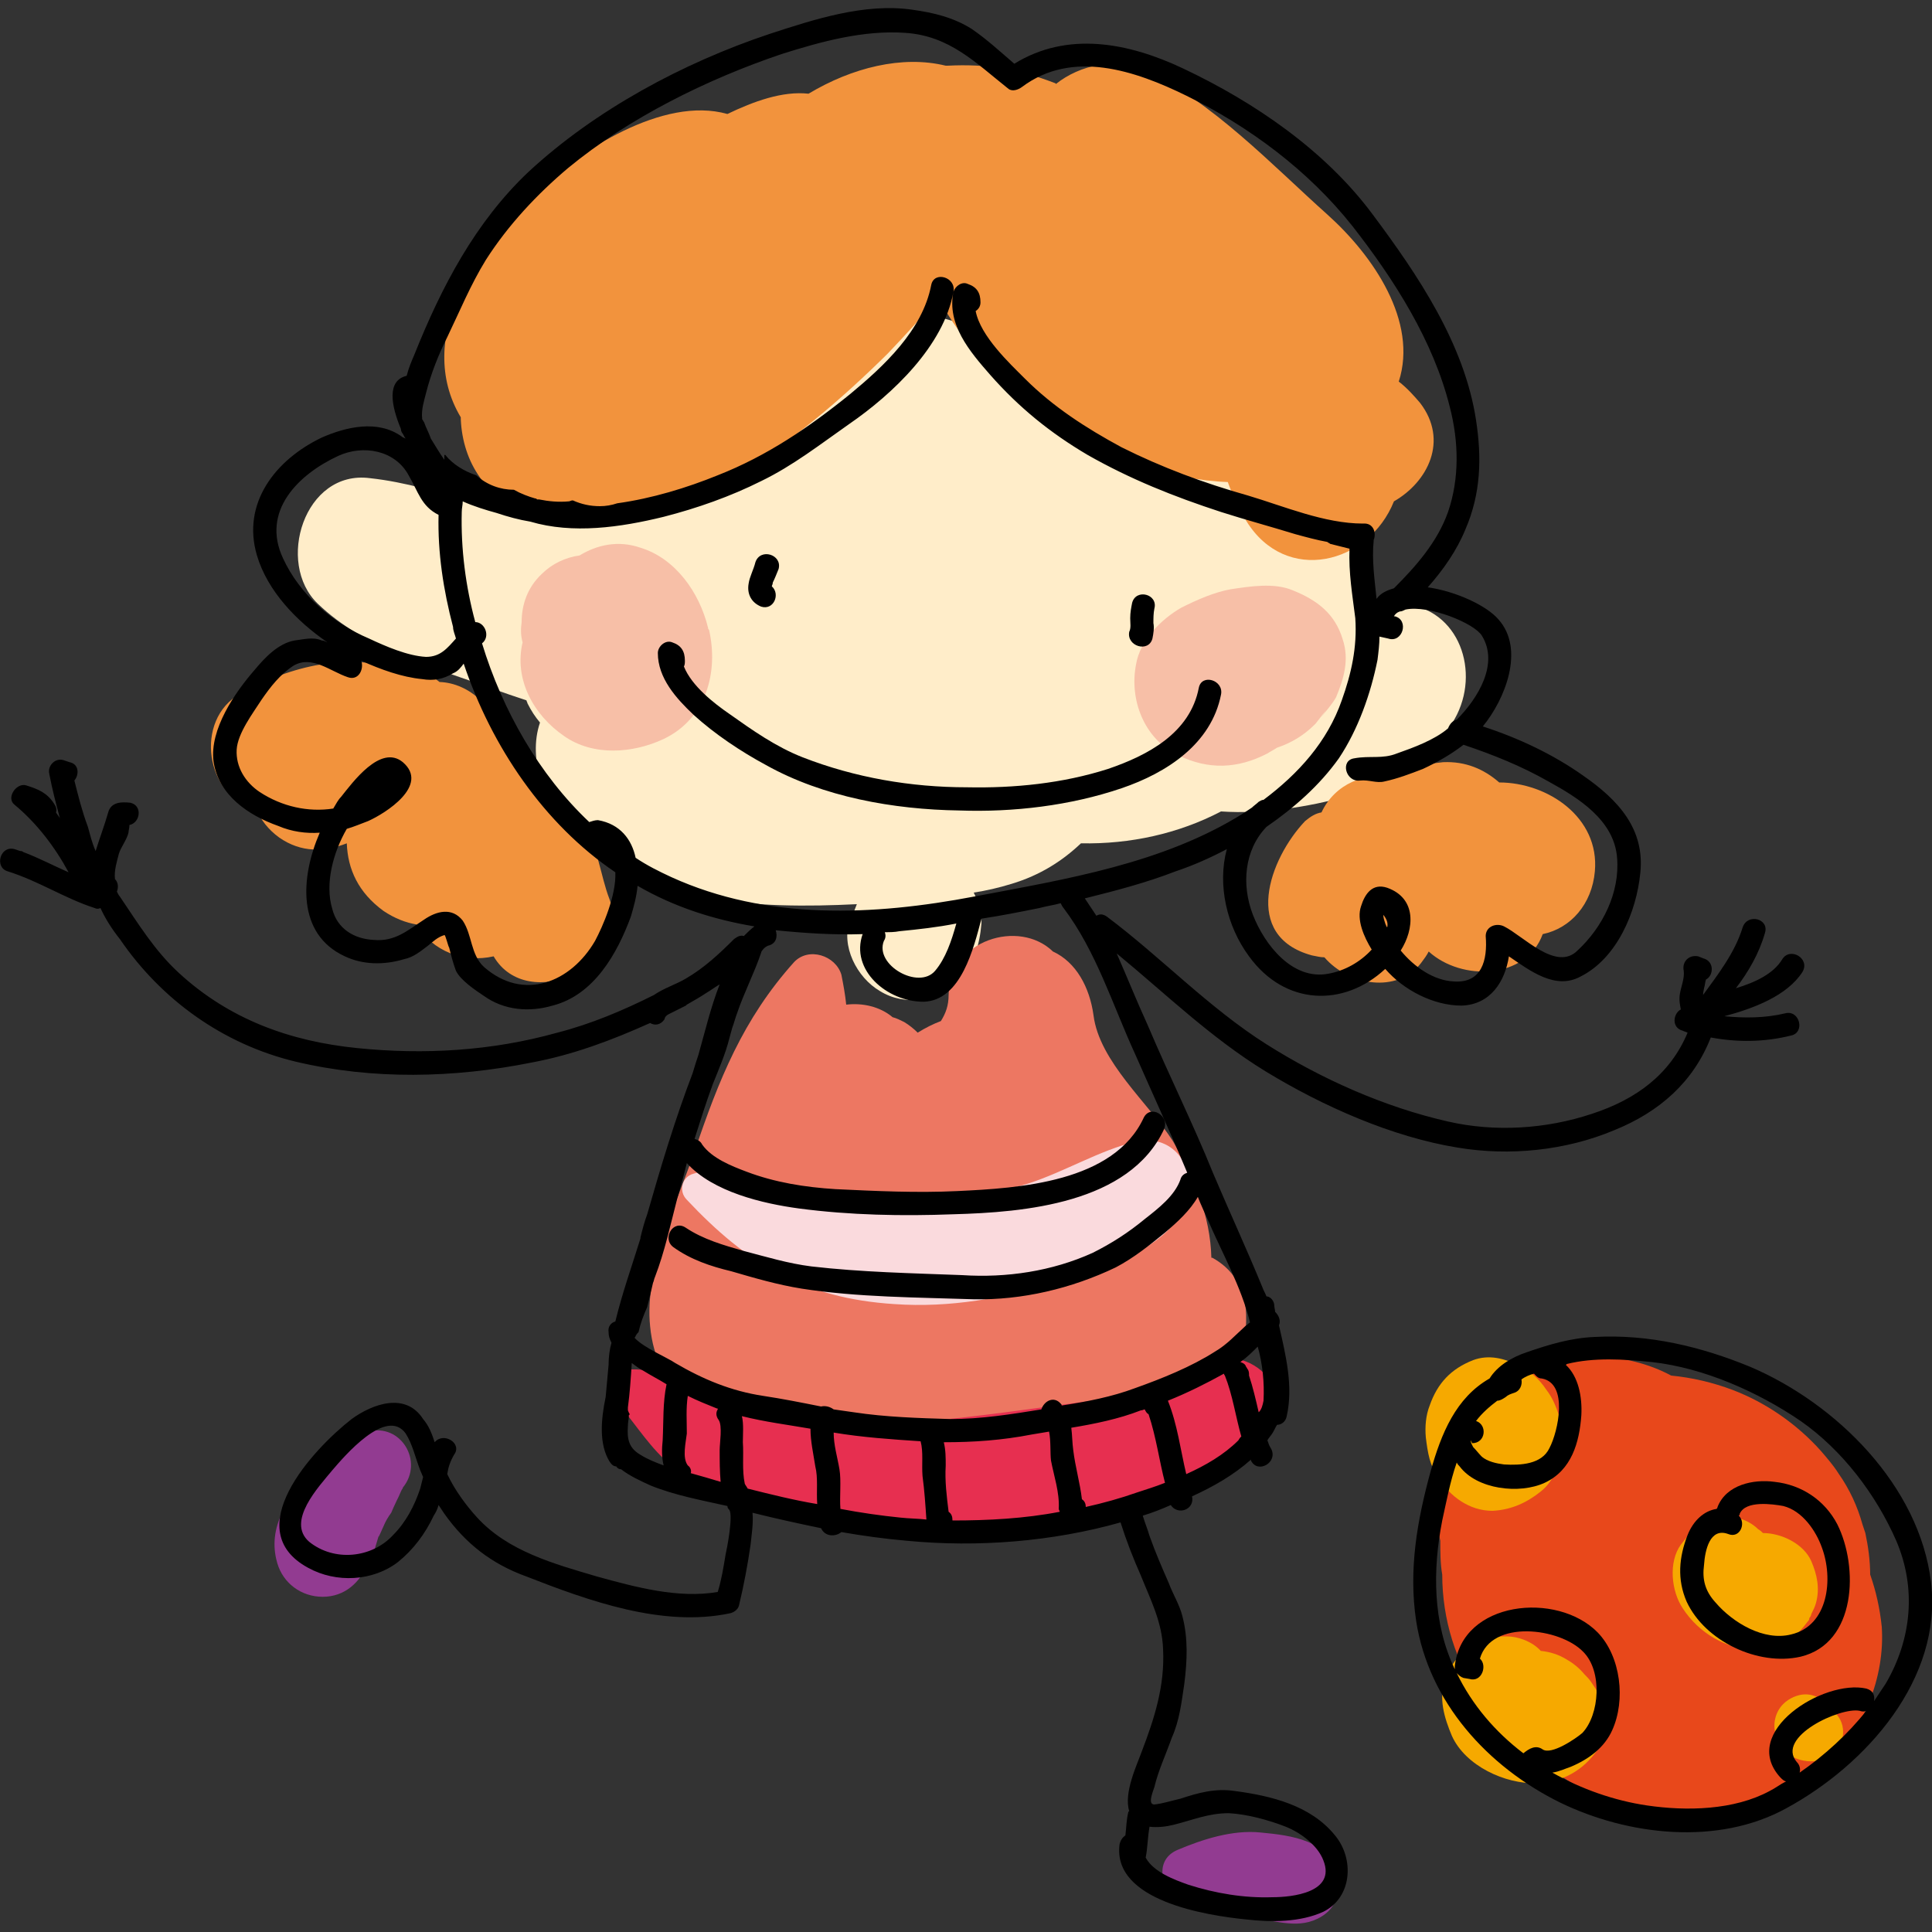 <?xml version="1.0" encoding="UTF-8"?>
<!DOCTYPE svg PUBLIC "-//W3C//DTD SVG 1.1//EN" "http://www.w3.org/Graphics/SVG/1.1/DTD/svg11.dtd">
<!-- Creator: CorelDRAW Home & Student X8 -->
<svg xmlns="http://www.w3.org/2000/svg" xml:space="preserve" width="20mm" height="20mm" version="1.1" style="shape-rendering:geometricPrecision; text-rendering:geometricPrecision; image-rendering:optimizeQuality; fill-rule:evenodd; clip-rule:evenodd"
viewBox="0 0 2000 2000"
 xmlns:xlink="http://www.w3.org/1999/xlink">
 <rect x="0" y="0" width="2000" height="2000" fill="#333333" stroke="none"/>
 <defs>
  <style type="text/css">
   <![CDATA[
    .fil9 {fill:black;fill-rule:nonzero}
    .fil4 {fill:#923B91;fill-rule:nonzero}
    .fil6 {fill:#E72F50;fill-rule:nonzero}
    .fil2 {fill:#E8481B;fill-rule:nonzero}
    .fil5 {fill:#ED7762;fill-rule:nonzero}
    .fil8 {fill:#F2933D;fill-rule:nonzero}
    .fil3 {fill:#F6A900;fill-rule:nonzero}
    .fil1 {fill:#F7BFA7;fill-rule:nonzero}
    .fil7 {fill:#FADADD;fill-rule:nonzero}
    .fil0 {fill:#FFEDC9;fill-rule:nonzero}
   ]]>
  </style>
 </defs>
 <g id="Layer_x0020_1">
  <g id="_658147856">
   <path class="fil0" d="M1452 625c-11,-1 -23,1 -35,4 2,-24 0,-48 -7,-70 -27,-93 -121,-130 -209,-116 -14,2 -27,7 -39,13 -23,-16 -51,-29 -80,-37 -19,-30 -42,-56 -71,-75 -35,-23 -93,-25 -128,0 -20,14 -37,29 -52,46 -41,-1 -81,18 -103,61 -2,5 -4,10 -6,14 -1,1 -2,2 -3,4 -21,-13 -44,-19 -67,-19 -61,-28 -136,10 -162,70 -35,-10 -70,-21 -107,-25 -68,-9 -98,88 -54,130 49,47 118,65 181,88 11,4 23,8 35,12 0,1 1,2 1,3 4,8 8,14 13,20 -13,38 5,85 31,113 75,76 196,80 297,75 -2,5 -4,11 -7,16 -10,27 7,60 31,74 26,16 58,10 79,-10 18,-16 24,-37 26,-60 0,-11 -3,-22 -8,-32 13,-2 26,-5 39,-9 30,-9 53,-24 72,-42 51,1 101,-10 145,-33 44,3 91,-5 128,-15 44,-13 91,-40 114,-81 27,-48 5,-114 -54,-119z"/>
   <path class="fil1" d="M734 652c-1,-1 -1,-1 -1,-2 -9,-37 -34,-72 -70,-83 -23,-8 -45,-3 -63,8 -15,2 -29,9 -39,19 -15,14 -21,32 -21,50 -1,7 -1,14 1,21 -9,38 11,75 43,97 30,21 71,18 103,3 44,-21 57,-69 47,-113z"/>
   <path class="fil1" d="M1390 662c-8,-27 -27,-41 -52,-51 -19,-8 -44,-4 -64,-1 -17,3 -35,11 -51,19 -21,12 -43,34 -47,59 -7,36 8,77 44,94 31,15 61,14 92,-2 3,-2 7,-4 10,-6 15,-5 28,-13 39,-24 0,0 1,-1 1,-1 13,-17 14,-18 3,-3 1,-1 2,-3 3,-4 4,-5 11,-13 15,-20 8,-19 14,-39 7,-60z"/>
   <path class="fil2" d="M1948 1684c-2,-19 -6,-37 -12,-54 0,-14 -2,-29 -5,-43 0,0 0,0 0,0 -1,-3 -2,-6 -3,-9 -5,-18 -13,-36 -25,-53 -5,-8 -12,-16 -18,-23 -25,-28 -57,-50 -91,-63 -21,-8 -43,-13 -64,-15 -93,-50 -247,-5 -246,118 1,18 3,36 7,53 0,12 0,24 2,35 0,46 14,92 40,127 0,0 1,0 1,0 7,11 15,21 24,30 46,56 118,91 189,99 110,12 208,-96 201,-202z"/>
   <path class="fil3" d="M1601 1439c-8,-12 -17,-20 -29,-25 -14,-8 -31,-12 -47,-6 -23,9 -37,24 -45,47 -4,10 -5,22 -4,33 2,16 4,29 13,42 12,19 32,34 56,34 19,-1 35,-8 50,-20 15,-12 20,-30 22,-48 2,-18 -5,-43 -16,-57z"/>
   <path class="fil3" d="M1653 1750c-2,-3 -4,-6 -6,-9 -2,-3 -5,-6 -7,-8 -5,-6 -11,-11 -18,-15 -8,-5 -17,-8 -27,-9 -9,-10 -24,-15 -35,-15 -30,-1 -54,17 -64,44 -7,20 -1,40 7,59 14,31 55,50 88,49 26,-1 48,-13 63,-35 12,-18 10,-43 -1,-61z"/>
   <path class="fil3" d="M1875 1616c-8,-18 -31,-29 -50,-29 0,0 0,0 0,0 -1,-1 -3,-3 -5,-4 -5,-5 -12,-9 -19,-11 -13,-3 -26,-1 -38,5 -10,6 -16,13 -23,22 -13,18 -10,48 2,66 17,26 45,42 75,43 23,1 41,-11 54,-29 1,-1 2,-2 2,-4 1,-1 2,-3 2,-4 2,-4 4,-8 5,-12 4,-15 1,-29 -5,-43z"/>
   <path class="fil3" d="M1897 1771c-6,-10 -17,-17 -28,-17 -8,0 -17,4 -23,10 -8,8 -11,20 -8,31 5,23 28,32 48,27 13,-3 22,-16 22,-29 0,-9 -4,-17 -11,-22z"/>
   <path class="fil4" d="M381 1482c-23,5 -43,24 -58,41 -24,27 -47,57 -36,95 6,21 25,35 47,35 23,0 39,-15 47,-35 -6,14 -3,7 -1,3 5,-6 7,-14 9,-21 1,-3 2,-7 3,-10 -1,4 4,-8 5,-10 2,-5 5,-10 8,-14 1,-3 12,-26 6,-13 2,-4 3,-7 5,-11 1,-1 1,-2 1,-2 22,-27 -2,-67 -36,-58z"/>
   <path class="fil4" d="M1385 1942c-8,-37 -48,-42 -80,-45 -29,-3 -60,7 -86,18 -28,12 -14,48 7,57 23,9 47,11 72,14 24,2 47,12 70,-2 15,-9 20,-25 17,-42z"/>
   <path class="fil5" d="M1082 1317c-1,0 -2,0 -3,1 4,-4 9,-7 13,-11 0,1 1,2 1,3 -1,4 -5,5 -11,7zm208 44c-1,-29 -15,-48 -35,-59 0,0 -1,0 -1,0 -1,-43 -18,-84 -40,-121 -25,-39 -76,-82 -82,-130 -4,-29 -18,-55 -42,-66 -35,-34 -107,-12 -108,45 0,11 -3,19 -8,27 -8,3 -16,7 -24,12 -4,-4 -9,-8 -14,-11 -4,-2 -8,-4 -12,-5 -13,-11 -31,-15 -48,-13 -1,-10 -3,-21 -5,-31 -6,-20 -34,-29 -49,-13 -53,59 -78,122 -103,196 -19,55 -52,122 -46,181 13,135 186,105 281,109 81,4 179,3 241,-48 41,17 95,-20 95,-66 0,-2 0,-5 0,-7z"/>
   <path class="fil6" d="M1223 1429c-13,19 -71,18 -93,21 -60,8 -120,17 -180,22 -60,5 -116,0 -173,-15 -41,-11 -92,-47 -135,-38 -13,3 -16,20 -7,29 19,20 32,43 53,63 26,25 62,39 95,50 71,24 147,16 219,17 63,0 126,-18 188,-27 54,-7 110,-24 129,-81 19,-59 -65,-89 -96,-41z"/>
   <path class="fil7" d="M1175 1182c-37,9 -73,31 -110,43 -51,16 -102,26 -156,25 -43,-1 -81,-11 -122,-25 -22,-8 -45,-18 -69,-10 -12,3 -16,18 -7,27 62,66 121,102 215,108 57,4 114,-6 167,-23 45,-14 113,-31 133,-78 16,-36 -9,-77 -51,-67z"/>
   <path class="fil8" d="M1470 417c-6,-7 -13,-15 -22,-22 20,-62 -26,-130 -74,-173 -56,-50 -120,-118 -189,-149 -29,-14 -67,-6 -92,14 0,0 0,-1 -1,-1 -39,-15 -71,-20 -111,-18 -1,0 -1,0 -2,0 -45,-11 -97,2 -142,29 -27,-3 -57,8 -84,21 -67,-19 -153,39 -197,78 -62,55 -128,154 -79,236 0,0 0,1 0,2 2,45 27,83 71,97 134,45 281,-76 371,-165 18,-19 36,-38 52,-59 1,2 2,5 4,8 52,93 179,180 296,184 5,14 12,28 19,40 41,67 127,45 153,-20 35,-20 57,-63 27,-102z"/>
   <path class="fil8" d="M1552 810c-16,-14 -35,-22 -58,-21 -22,2 -39,8 -53,16 -27,-6 -59,6 -73,36 -6,1 -11,4 -17,9 -37,39 -66,119 7,139 5,1 9,2 13,2 25,29 75,38 100,6 3,-4 6,-8 8,-12 34,31 101,29 118,-18 29,-6 51,-31 54,-65 5,-56 -49,-92 -99,-92z"/>
   <path class="fil8" d="M631 931c-10,-26 -11,-53 -28,-76 -12,-16 -26,-27 -42,-31 -2,-28 -21,-48 -45,-56 0,-34 -30,-61 -61,-62 -11,-9 -26,-14 -42,-13 -52,-17 -110,-5 -164,25 -49,27 -36,108 16,119 5,12 13,22 24,30 23,16 47,15 70,6 1,27 12,51 38,70 12,8 23,12 34,14 0,0 0,0 0,0 17,28 49,40 80,33 35,60 145,10 120,-59z"/>
   <path class="fil9" d="M1175 1091c18,41 37,82 54,123 -3,1 -6,3 -7,7 -6,17 -23,30 -37,41 -17,14 -34,25 -54,35 -42,19 -89,26 -135,23 -52,-2 -104,-3 -156,-9 -24,-3 -47,-10 -70,-16 -21,-6 -42,-12 -60,-24 -13,-9 -25,11 -13,20 18,13 39,20 60,25 24,7 48,14 73,18 58,9 119,9 178,11 50,1 101,-11 147,-33 19,-10 35,-23 51,-36 13,-11 26,-23 34,-37 3,8 7,16 10,23 15,35 35,70 44,107 -2,1 -3,3 -4,3 -11,10 -20,20 -32,27 -25,16 -55,28 -83,38 -24,9 -50,14 -76,18 0,-1 0,-1 -1,-2 -7,-8 -17,-3 -20,6 -31,5 -62,10 -94,10 -33,-1 -67,-2 -100,-7 -7,-1 -14,-2 -21,-3 -4,-3 -9,-4 -13,-3 -20,-4 -40,-8 -60,-11 -33,-5 -62,-17 -91,-34 -7,-5 -33,-16 -42,-26 0,-1 1,-1 1,-2 1,-2 2,-3 3,-4 2,-9 5,-17 9,-26 2,-8 4,-16 6,-25 1,-2 1,-4 2,-6 10,-26 16,-54 23,-81 4,-13 7,-25 10,-37 27,30 79,42 116,47 53,7 107,8 160,6 73,-2 182,-11 218,-88 6,-14 -14,-26 -21,-12 -31,67 -129,73 -193,76 -42,2 -84,0 -126,-2 -32,-2 -63,-7 -92,-18 -16,-6 -36,-14 -46,-28 -2,-4 -5,-5 -8,-6 6,-19 12,-38 19,-57 6,-15 13,-31 17,-47 1,-4 2,-7 3,-11 2,-5 3,-10 5,-15 7,-21 18,-42 25,-63 0,-1 1,-2 1,-2 2,-3 4,-4 6,-5 9,-2 10,-10 8,-16 30,3 60,5 90,4 -13,37 25,70 63,70 39,-1 52,-56 60,-86 20,-3 40,-7 60,-11 7,-2 15,-3 22,-5 1,2 2,4 3,5 34,45 51,101 74,151zm127 303c5,18 7,37 6,56 -1,5 -2,9 -5,12 -3,-13 -6,-26 -10,-38 0,-2 0,-4 -1,-6 -1,-1 -1,-2 -2,-3 -1,-3 -3,-4 -6,-5 7,-5 12,-10 18,-16zm-20 97c-15,15 -34,26 -54,35 -6,-25 -9,-51 -19,-76 0,0 0,0 0,0 20,-8 40,-18 58,-28 0,0 0,1 1,2 8,20 11,42 17,63 -1,1 -2,2 -3,4zm-105 54c-17,6 -35,11 -53,15 0,-3 -1,-6 -4,-8 -2,-17 -7,-34 -9,-51 -1,-7 -1,-15 -2,-23 24,-4 49,-9 72,-18 2,0 3,-1 4,-1 1,2 2,4 4,5 8,24 11,48 17,71 -10,4 -20,7 -29,10zm-191 29c0,-4 -1,-7 -4,-9 -2,-16 -4,-32 -3,-48 0,-8 0,-16 -2,-24 31,0 60,-2 91,-8 6,-1 12,-2 18,-3 2,10 1,22 2,30 3,16 9,33 8,50 0,1 1,2 1,3 -36,7 -74,9 -111,9zm-54 -3c-20,-2 -41,-5 -62,-9 -1,-13 1,-29 -1,-41 -2,-12 -6,-25 -6,-38 30,5 60,7 90,9 3,11 1,24 2,36 2,15 3,30 4,45 -9,-1 -18,-1 -27,-2zm-158 -30c-1,-2 -2,-3 -3,-5 -3,-14 -1,-29 -2,-43 0,-8 1,-19 -1,-27 24,6 48,9 71,13 0,13 3,26 5,39 3,12 1,26 2,39 -24,-4 -48,-10 -72,-16zm-59 -16c1,-2 0,-6 -3,-8 -6,-8 -2,-24 -1,-33 0,-13 -1,-26 1,-39 10,5 20,9 30,13 1,0 1,0 1,1 -2,3 -2,7 1,11 4,6 1,24 1,31 0,11 0,22 1,33 -10,-3 -20,-6 -31,-9zm-52 -19c-12,-7 -14,-16 -13,-30 0,-4 1,-7 1,-11 0,0 1,-1 1,-1 -1,-1 -1,-2 -2,-4 0,-1 0,-2 0,-3 2,-15 3,-30 4,-46 4,3 8,6 12,8 8,5 16,9 24,14 -4,19 -3,38 -4,58 -1,9 -1,18 1,26 -8,-3 -16,-6 -24,-11zm253 -541c5,0 10,0 15,-1 20,-2 39,-4 59,-8 -5,18 -11,36 -22,49 -17,20 -63,-6 -53,-31 2,-3 2,-6 1,-9zm-221 -57c-13,-6 -25,-12 -37,-20 -4,-19 -16,-35 -39,-39 -3,0 -6,1 -9,2 -52,-49 -90,-116 -111,-185 9,-7 3,-22 -7,-22 -10,-37 -15,-76 -14,-114 0,-4 1,-7 1,-11 11,5 24,9 35,12 12,4 23,7 35,9 44,13 93,6 138,-5 35,-9 69,-21 101,-37 33,-16 61,-38 91,-59 45,-31 98,-81 108,-137 -7,34 17,62 38,86 30,34 62,60 101,83 44,25 89,43 138,59 25,8 51,15 77,23 11,3 22,6 33,8 1,1 2,1 3,2l20 5c-1,25 3,48 6,72 2,30 -4,57 -14,85 -15,43 -45,76 -81,103 -2,0 -3,1 -5,2 -2,2 -5,4 -7,6 -3,2 -6,4 -9,6 -83,52 -183,68 -278,86 -105,20 -215,25 -314,-20zm-79 66c-25,43 -74,63 -115,27 -14,-13 -12,-33 -22,-48 -11,-14 -27,-10 -40,-1 -17,11 -30,23 -52,21 -21,-1 -38,-12 -43,-32 -8,-26 1,-59 15,-83 7,-2 14,-5 22,-8 18,-8 64,-37 36,-61 -23,-19 -52,21 -64,36 -3,3 -5,7 -8,12 -26,4 -53,-2 -76,-17 -15,-10 -25,-26 -24,-44 1,-17 17,-38 26,-52 9,-13 19,-26 33,-35 19,-11 38,6 56,12 11,4 17,-8 14,-17 20,9 42,17 63,19 12,2 22,0 32,-6 5,-2 8,-6 11,-10 29,86 83,166 157,216 1,24 -13,56 -21,71zm-323 -396c-23,-49 16,-87 57,-106 26,-12 59,-6 73,20 10,17 13,32 31,41 -1,39 5,78 15,116 0,4 2,8 3,12 -9,10 -16,19 -31,19 -19,-1 -42,-11 -59,-19 -38,-16 -72,-46 -89,-83zm170 -229c13,-27 24,-54 40,-80 23,-36 53,-68 85,-95 63,-52 144,-92 221,-118 41,-13 85,-25 128,-22 46,3 73,31 107,58 4,3 10,1 14,-2 52,-39 117,-17 170,9 65,32 126,77 172,135 43,55 84,119 101,188 9,35 10,73 -2,108 -11,31 -33,56 -56,79 -7,2 -14,5 -18,11 -2,-20 -5,-40 -3,-60 0,-1 0,-1 0,-1 3,-7 0,-18 -11,-17 -40,0 -82,-18 -119,-29 -46,-13 -89,-29 -131,-50 -37,-20 -71,-42 -100,-71 -16,-16 -46,-44 -51,-70 3,-2 5,-5 5,-9 0,-10 -4,-16 -13,-19 -6,-3 -13,2 -15,8 3,-15 -20,-22 -23,-7 -9,47 -49,84 -84,113 -42,34 -86,64 -137,84 -32,13 -68,24 -104,29 -6,2 -12,3 -18,3 -10,0 -19,-2 -28,-6 -2,0 -3,1 -4,1 -11,1 -21,0 -31,-2 -1,0 -1,0 -2,0 -1,-1 -1,-1 -2,-1 -7,-2 -15,-5 -22,-9 -14,0 -28,-5 -39,-15 -12,-4 -24,-11 -32,-21l-1 0c0,2 0,3 0,5 -5,-7 -9,-14 -14,-22 -2,-6 -5,-11 -7,-17 0,0 0,0 0,0 0,0 0,0 0,0 -1,-1 -1,-2 -2,-3 0,0 0,-1 0,-1 -1,-9 2,-18 4,-26 5,-20 13,-40 22,-58zm1071 309c18,29 -4,65 -26,87 -4,1 -7,4 -9,9 -14,12 -36,20 -53,26 -15,6 -28,2 -44,5 -15,2 -9,25 6,23 9,-1 17,3 25,1 14,-3 27,-8 40,-13 15,-7 29,-15 42,-25 30,10 60,22 88,38 31,17 68,40 71,79 3,36 -15,72 -41,96 -22,22 -56,-15 -76,-25 -8,-4 -19,0 -19,10 2,25 -4,49 -33,47 -21,-1 -41,-15 -55,-32 14,-22 17,-54 -14,-65 -15,-5 -23,6 -27,19 -5,14 3,32 11,45 -12,13 -28,22 -45,25 -37,7 -66,-30 -78,-61 -12,-31 -9,-67 14,-91 29,-20 55,-43 75,-71 20,-30 33,-67 40,-102 1,-8 2,-16 2,-24l9 2c15,5 22,-19 7,-23l-1 0c1,-2 3,-4 6,-5 2,0 4,-1 6,-2 24,-5 71,14 79,27zm-100 298c-1,-3 -2,-6 -2,-9 4,5 5,9 4,13 -1,-1 -1,-2 -2,-4zm-219 933c20,-5 36,-12 57,-12 19,1 41,7 59,14 15,6 33,19 39,35 13,33 -32,38 -53,38 -29,1 -59,-4 -87,-13 -14,-5 -36,-13 -44,-28 2,-10 2,-21 4,-32 8,1 17,0 25,-2zm-780 -348c-6,18 -15,35 -28,48 -22,24 -61,28 -87,7 -24,-21 10,-57 24,-74 12,-14 56,-66 76,-38 7,11 10,25 15,38 1,2 2,5 3,7 -1,4 -2,8 -3,12zm1413 -492c-21,5 -42,5 -63,3 30,-8 65,-21 81,-46 8,-14 -13,-26 -21,-13 -9,15 -28,24 -48,30 13,-17 24,-36 30,-57 5,-15 -18,-21 -23,-6 -8,26 -25,48 -41,70 0,0 0,0 0,0 0,-3 1,-6 1,-7 1,-3 1,-6 2,-9 8,-4 9,-19 -3,-22l-5 -2c-10,-2 -17,6 -15,15 1,8 -3,17 -4,24 -1,6 0,11 1,16 -8,4 -10,19 2,22 2,1 3,1 5,2 -18,43 -53,69 -99,84 -48,16 -101,19 -149,8 -66,-15 -131,-44 -188,-80 -60,-38 -109,-90 -165,-132 -4,-3 -8,-3 -11,-1 -4,-6 -8,-12 -12,-18 32,-8 63,-16 94,-28 18,-6 36,-14 53,-23 -10,37 0,80 23,111 37,51 98,53 141,13 19,22 50,38 79,38 30,-1 45,-25 49,-51 22,15 48,35 74,21 38,-19 58,-67 62,-107 5,-46 -23,-76 -59,-101 -31,-22 -67,-39 -104,-51 23,-28 44,-80 16,-111 -12,-14 -44,-29 -73,-33 16,-18 30,-38 39,-60 16,-37 17,-74 11,-113 -12,-79 -60,-150 -107,-213 -49,-66 -122,-116 -196,-151 -57,-27 -120,-39 -175,-5 -14,-12 -28,-25 -44,-36 -19,-12 -40,-17 -62,-20 -49,-7 -101,10 -147,25 -90,30 -181,79 -250,143 -55,52 -90,119 -118,189 -3,7 -6,14 -8,22 -21,5 -16,31 -6,55 0,2 1,4 2,5 1,2 2,4 3,5 -2,-1 -3,-1 -4,-2 -25,-18 -58,-10 -83,1 -48,23 -83,68 -67,122 11,37 41,68 73,90 -2,-1 -4,-2 -6,-2 -9,-4 -19,-1 -28,0 -17,3 -31,18 -41,30 -21,24 -47,62 -43,95 5,35 36,56 67,67 14,6 29,8 43,7 -20,46 -24,105 26,128 19,9 41,9 61,3 10,-2 17,-8 25,-14 5,-4 10,-9 17,-11 1,-1 4,12 5,13 2,8 4,16 7,24 5,10 20,20 29,26 21,15 47,17 71,10 43,-11 67,-54 81,-92 3,-10 6,-21 7,-32 38,22 79,35 121,42 -4,3 -7,6 -11,10 -3,-1 -6,0 -10,3 -15,15 -31,30 -50,41 -10,6 -23,10 -33,17 -32,16 -65,30 -100,39 -68,19 -138,23 -207,16 -70,-7 -133,-30 -185,-78 -25,-23 -42,-51 -61,-79 -1,-1 -2,-3 -3,-5 2,-5 1,-10 -2,-13 -1,-9 2,-18 4,-26 2,-7 8,-14 10,-22 0,-2 1,-5 1,-8 11,-2 14,-20 1,-23 -9,-1 -20,-1 -23,10 -4,14 -9,27 -13,40 -4,-9 -6,-18 -8,-25 -6,-16 -10,-32 -14,-48 5,-6 5,-17 -5,-19l-6 -2c-9,-3 -17,6 -15,14 3,16 7,31 11,46 -1,-2 -3,-4 -4,-6 1,-3 0,-6 -2,-9 -7,-11 -16,-15 -29,-19 -10,-3 -21,13 -12,20 23,19 42,44 56,70 -16,-7 -31,-15 -47,-21 -1,-1 -2,-1 -3,-1l-6 -2c-15,-4 -21,19 -7,23 32,10 59,28 90,38 2,1 4,1 6,0 5,11 12,22 20,32 43,63 107,109 182,127 80,19 164,17 244,1 43,-8 83,-23 123,-41 5,3 11,2 15,-4 0,-2 2,-4 4,-5 6,-3 12,-6 18,-9 1,-1 1,-1 1,-1 7,-4 14,-8 20,-12 5,-3 9,-6 14,-9 -9,23 -15,48 -22,73 -2,6 -4,12 -6,19 -18,47 -33,97 -47,146 -3,8 -5,16 -7,24 0,0 0,1 0,1 -9,29 -19,57 -26,86 -4,1 -8,5 -7,11 0,4 1,7 3,11 -2,7 -3,15 -3,23 -1,11 -2,22 -3,33 -5,24 -7,49 4,67 2,3 4,5 7,5 1,2 3,3 5,3 9,7 20,12 31,17 25,10 52,15 79,21 0,2 1,3 2,4 4,6 -2,38 -4,47 -2,12 -4,25 -8,38 -41,7 -85,-5 -125,-16 -44,-13 -92,-26 -124,-61 -11,-12 -23,-28 -31,-45 1,-7 3,-13 7,-20 9,-12 -11,-24 -20,-13 -3,-9 -6,-17 -12,-24 -18,-28 -52,-16 -74,0 -41,32 -117,115 -45,154 29,16 67,14 93,-6 16,-13 28,-29 37,-48 2,-3 4,-7 5,-11 2,3 4,6 6,9 22,31 49,52 85,65 64,25 141,53 211,38 4,-1 8,-4 9,-8 5,-21 9,-42 12,-63 1,-10 3,-22 2,-33 24,6 47,11 71,16 4,9 15,9 21,4 23,4 45,7 68,9 73,7 150,1 221,-19 6,19 13,37 21,55 10,25 22,48 23,76 2,38 -9,72 -22,106 -5,14 -19,43 -13,62 -1,0 -1,1 -1,1 -2,8 -2,16 -3,24 -3,2 -5,5 -6,9 -8,59 91,74 131,78 26,3 56,3 80,-8 30,-15 32,-55 12,-79 -25,-31 -66,-41 -104,-46 -20,-3 -38,2 -56,8 -9,2 -18,5 -27,6 -7,0 -2,-12 0,-18 4,-17 12,-34 18,-51 8,-18 10,-36 13,-56 3,-24 4,-47 -2,-70 -3,-12 -10,-23 -14,-34 -7,-16 -14,-32 -20,-49 -2,-7 -5,-14 -7,-21 10,-3 20,-7 29,-11 7,11 25,5 22,-9l0 0c22,-10 43,-22 61,-38 0,0 0,1 0,1 7,14 28,2 21,-12 -2,-3 -3,-6 -4,-9 1,-2 3,-4 5,-7 2,-3 3,-6 5,-9 4,0 9,-3 10,-9 7,-31 -1,-63 -8,-94 2,-5 0,-10 -4,-14 0,-2 -1,-5 -1,-8 -1,-5 -5,-8 -8,-8 -1,-3 -3,-6 -4,-9 -16,-39 -34,-78 -51,-118 -21,-52 -46,-102 -68,-154 -11,-24 -21,-49 -32,-74 51,42 97,87 154,122 59,36 131,68 199,79 54,9 112,3 162,-18 47,-19 82,-50 100,-96 27,5 55,5 83,-2 15,-3 9,-27 -6,-23z"/>
   <path class="fil9" d="M799 607c0,-1 1,-2 1,-4 2,-4 4,-9 6,-14 4,-15 -19,-22 -24,-7 -2,8 -6,15 -7,22 -2,11 3,20 13,24 13,4 20,-13 11,-21z"/>
   <path class="fil9" d="M1194 645c0,-5 0,-10 1,-15 4,-15 -19,-21 -23,-6 -1,5 -2,10 -2,16 0,5 1,10 -1,14 -3,15 20,22 24,7 1,-5 2,-11 1,-16z"/>
   <path class="fil9" d="M1264 719c3,-15 -20,-22 -23,-7 -9,47 -53,70 -94,84 -47,15 -97,20 -146,19 -58,0 -116,-10 -170,-31 -28,-11 -52,-28 -76,-45 -16,-11 -39,-29 -47,-49 1,-2 1,-4 1,-6 0,-10 -4,-16 -13,-19 -7,-3 -15,4 -15,11 0,26 19,47 37,64 22,20 49,38 75,52 59,33 132,46 200,47 56,2 115,-5 168,-23 47,-16 93,-46 103,-97z"/>
   <path class="fil9" d="M1952 1743c-4,6 -8,12 -12,18 1,-6 -1,-11 -8,-13 -44,-10 -132,45 -89,92 2,2 4,4 6,4 -6,3 -11,7 -17,10 -37,20 -86,21 -127,15 -34,-5 -68,-17 -98,-34 7,-1 13,-4 19,-6 19,-8 35,-20 43,-38 14,-31 9,-76 -15,-101 -42,-43 -141,-33 -148,35 0,1 0,2 0,3 0,0 0,0 0,0 -23,-48 -23,-103 -13,-154 4,-18 8,-40 15,-60 1,2 2,3 3,4 18,24 62,29 88,17 28,-13 36,-42 38,-70 1,-19 -3,-40 -16,-52 0,0 0,0 1,-1 28,-7 59,-5 88,-2 54,6 110,31 154,61 43,30 78,76 99,124 21,49 16,102 -11,148zm-92 81c-22,-26 45,-57 65,-53 3,1 5,1 7,0 -19,24 -43,46 -69,64 1,-4 0,-8 -3,-11zm-263 -13c-7,-5 -14,-1 -20,4 -29,-22 -53,-50 -69,-83 2,2 4,4 7,5l6 1c13,4 19,-14 11,-21 12,-41 83,-32 107,-7 20,20 17,65 -1,84 -7,6 -32,23 -41,17zm-69 -340c6,-8 14,-15 22,-21 3,0 6,-2 9,-4 2,-2 5,-3 8,-4 7,-2 9,-9 8,-14 4,-3 9,-5 13,-6 2,2 4,5 8,5 28,5 17,55 8,72 -8,17 -30,18 -47,17 -8,-1 -17,-3 -23,-8 -3,-3 -6,-7 -9,-10l-2 -4c-1,-4 -1,-4 1,0 14,0 16,-19 4,-23zm471 167c-12,-100 -98,-185 -187,-223 -51,-21 -105,-34 -161,-31 -25,1 -48,8 -71,16 -15,5 -30,14 -38,27 -35,20 -50,57 -61,96 -14,51 -23,102 -15,155 13,84 74,151 149,188 70,34 163,45 234,6 83,-45 162,-134 150,-234z"/>
   <path class="fil9" d="M1854 1692c-28,7 -60,-12 -78,-33 -11,-12 -14,-24 -12,-39 1,-15 6,-39 25,-32 12,5 19,-11 11,-19 1,-1 1,-1 1,-2 6,-14 34,-10 45,-8 20,5 34,26 40,43 12,32 7,81 -32,90zm48 -114c-13,-25 -37,-41 -65,-44 -22,-3 -50,3 -59,26 0,1 -1,2 -1,2 -13,2 -24,12 -30,27 -9,23 -11,46 -1,69 19,41 74,67 118,57 58,-14 60,-93 38,-137z"/>
  </g>
 </g>
</svg>
